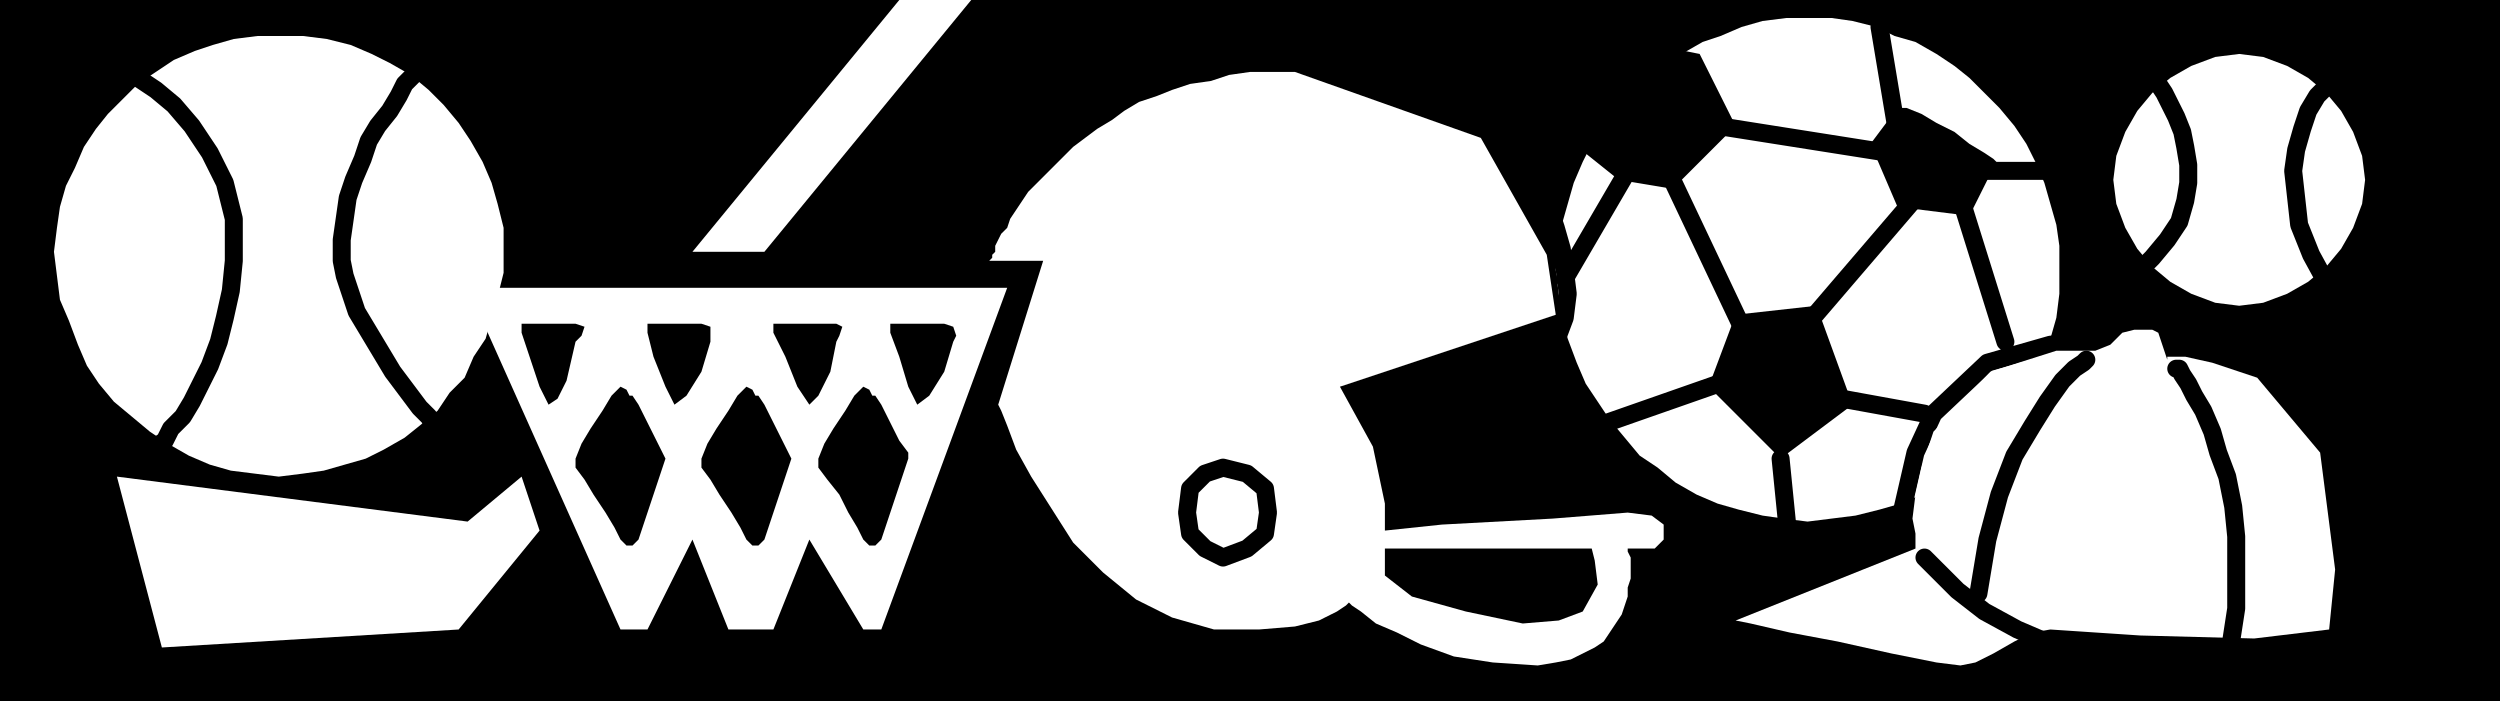 <svg xmlns="http://www.w3.org/2000/svg" width="2.78in" height="74.88" fill-rule="evenodd" stroke-linecap="round" preserveAspectRatio="none" viewBox="0 0 834 234"><style>.brush0{fill:#fff}.brush1{fill:#000}.pen2,.pen3{stroke:none}.brush2{fill:#fff}.brush3{fill:#000}.brush4{fill:#fff}.pen4{stroke:#000;stroke-width:6;stroke-linejoin:round}</style><path d="M834 234V0H0v234h834z" class="brush1" style="stroke:none"/><path d="M93 12h8l8 1 8 2 7 3 6 3 7 4 6 5 5 5 5 6 4 6 4 7 3 7 2 7 2 8v15l-2 8-2 7-2 7-4 6-3 7-5 5-4 6-6 5-5 4-7 4-6 3-7 2-7 2-7 1-8 1-8-1-8-1-7-2-7-3-7-4-6-4-6-5-6-5-5-6-4-6-3-7-3-8-3-7-1-8-1-8 1-8 1-7 2-7 3-6 3-7 4-6 4-5 5-5 5-5 6-4 6-4 7-3 6-2 7-2 8-1h7z" class="pen2 brush0"/><path d="M333 96H156l51 114h9l15-30 12 30h15l12-30 18 30h6l42-114h-3z" class="pen3 brush2"/><path d="M192 108h-18v3l3 9 3 9 3 6 3-2 3-6 3-13 2-2 1-3-3-1z" class="pen3 brush3"/><path d="M234 108h-18v3l2 8 4 10 3 6 4-3 5-8 3-10v-5l-3-1z" class="pen2 brush1"/><path d="M279 108h-21v3l4 8 4 10 4 6 3-3 4-8 2-10 1-2 1-3-2-1zm36 0h-18v3l3 8 3 10 3 6 4-3 5-8 3-10 1-2-1-3-3-1zm-105 24-1-2-2-1-3 3-3 5-4 6-3 5-2 5v3l3 4 3 5 4 6 3 5 2 4 2 2h2l2-2 3-9 4-12 2-6-1-2-2-4-3-6-3-6-2-3h-1zm42 0-1-2-2-1-3 3-3 5-4 6-3 5-2 5v3l3 4 3 5 4 6 3 5 2 4 2 2h2l2-2 3-9 4-12 2-6-1-2-2-4-3-6-3-6-2-3h-1zm39 0-1-2-2-1-3 3-3 5-4 6-3 5-2 5v3l3 4 4 5 3 6 3 5 2 4 2 2h2l2-2 3-9 4-12 2-6v-2l-3-4-3-6-3-6-2-3h-1z" class="pen2 brush3"/><path d="M324 0h-24l-69 84h24l69-84z" class="pen2 brush4"/><path d="m174 159-18 15-117-15 15 57 99-6 27-33-6-18z" class="pen3 brush2"/><path d="m447 129 72-24-3-20-22-39-62-22h-15l-7 1-6 2-7 1-6 2-5 2-6 2-5 3-4 3-5 3-4 3-4 3-3 3-3 3-3 3-3 3-3 3-2 3-2 3-2 3-1 3-2 2-1 2-1 2v2l-1 1v1l-1 1h18l-15 48 1 2 2 5 3 8 5 9 7 11 7 11 10 10 11 9 12 6 14 4h15l12-1 8-2 6-3 3-2 1-1 1 1 3 2 5 4 7 3 8 4 11 4 13 2 15 1 6-1 5-1 4-2 4-2 3-2 2-3 2-3 2-3 1-3 1-3v-3l1-3v-7l-1-2v-1h9l3-3v-5l-4-3-8-1-25 2-37 2-19 2v-9l-4-19-11-20z" class="pen3 brush4"/><path d="M462 183h69l1 4 1 8-5 9-8 3-12 1-19-4-18-5-9-7v-9z" class="pen3 brush3"/><path fill="none" d="m408 156 8 2 6 5 1 8h0l-1 7-6 5-8 3h0l-6-3-5-5-1-7h0l1-8 5-5 6-2" class="pen4"/><path d="M603 6h8l7 1 8 2 6 3 7 2 7 4 6 4 5 4 5 5 5 5 5 6 4 6 3 6 3 7 2 7 2 7 1 7v16l-1 8-2 7-3 8-3 7-4 6-4 6-5 6-5 6-6 4-6 5-7 4-7 3-7 2-8 2-8 1-8 1-8-1-7-1-8-2-7-2-7-3-7-4-6-5-6-4-5-6-5-6-4-6-4-6-3-7-3-8-2-7-1-8-1-8 1-8 1-7 2-7 2-7 3-7 3-6 4-6 5-6 5-5 5-5 5-4 6-4 7-4 6-2 7-3 7-2 8-1h7z" class="pen2 brush0"/><path d="m567 18 12 24-21 21-18-3-15-12 1-1 1-2 3-4 3-4 4-4 5-5 5-4 5-3 5-3 5-1 5 1z" class="pen3" style="fill:#000"/><path d="m633 36-9 12 9 21 24 3 9-18-1-1-3-2-5-3-5-4-6-3-5-3-5-2h-3z" class="pen2 brush1"/><path d="m606 102-27 3-9 24 24 24 24-18-12-33z" class="pen2 brush3"/><path fill="none" d="m627 9 6 36m27 12h24m-30 9 15 48m24 0-9 1-21 6-18 17h0l-6 13-3 13-3 13m-24-45 33 6m-48 15 3 30m-18-57-60 21m120-81-36 42m-48-54 27 57m-39-54-21 36m51-51 57 9" class="pen4"/><path d="m777 210 2-20-5-39-21-25-15-5-9-2h-6v1l-3-9-2-1h-6l-4 1-2 2-2 2-5 2h-13l-22 7-19 20-4 12-2 9-1 8 1 5v5l-60 24 5 1 13 3 16 3 18 4 15 3 8 1 5-1 6-3 7-4 6-3 6-1 30 2 38 1 25-3z" class="pen2 brush0"/><path fill="none" d="M726 123h1l1 2 2 3 2 4 3 5 3 7 2 7 3 8 2 10 1 10v24l-2 13m-48-96-1 1-3 2-4 4-5 7-5 8-6 10-5 13-4 15-3 18" class="pen4"/><path fill="none" d="m642 186 1 1 4 4 6 6 9 7 11 6 14 6" class="pen4"/><path d="m747 18 8 1 8 3 7 4 6 5 5 6 4 7 3 8 1 8-1 8-3 8-4 7-5 6-6 5-7 4-8 3-8 1-8-1-8-3-7-4-6-5-5-6-4-7-3-8-1-8 1-8 3-8 4-7 5-6 6-5 7-4 8-3 8-1z" class="pen2 brush0"/><path fill="none" d="M717 24h1l1 2 1 2 2 3 2 4 2 4 2 5 1 5 1 6v6l-1 6-2 7-4 6-5 6-7 7m69-69h0l-2 2-2 3-3 3-3 5-2 6-2 7-1 7 1 9 1 9 4 10 6 11M39 24h3l4 2 6 4 6 5 6 7 6 9 5 10 3 12v14h0l-1 10-2 9-2 8-3 8-3 6-3 6-3 5-4 4-2 4-3 2-2 2-1 1-1 1m93-132h0l-1 2-2 2-3 3-2 4-3 5-4 5-3 5-2 6-3 7-2 6-1 7-1 7v7h0l1 5 2 6 2 6 3 5 3 5 3 5 3 5 3 4 3 4 3 4 3 3 2 3 2 2 2 1 1 1v1M492 39h1l1 1 3 3 2 2 4 4 3 4 4 5 3 6 4 6 2 6 2 7 1 7 1 8-1 8-3 8" class="pen4"/></svg>
